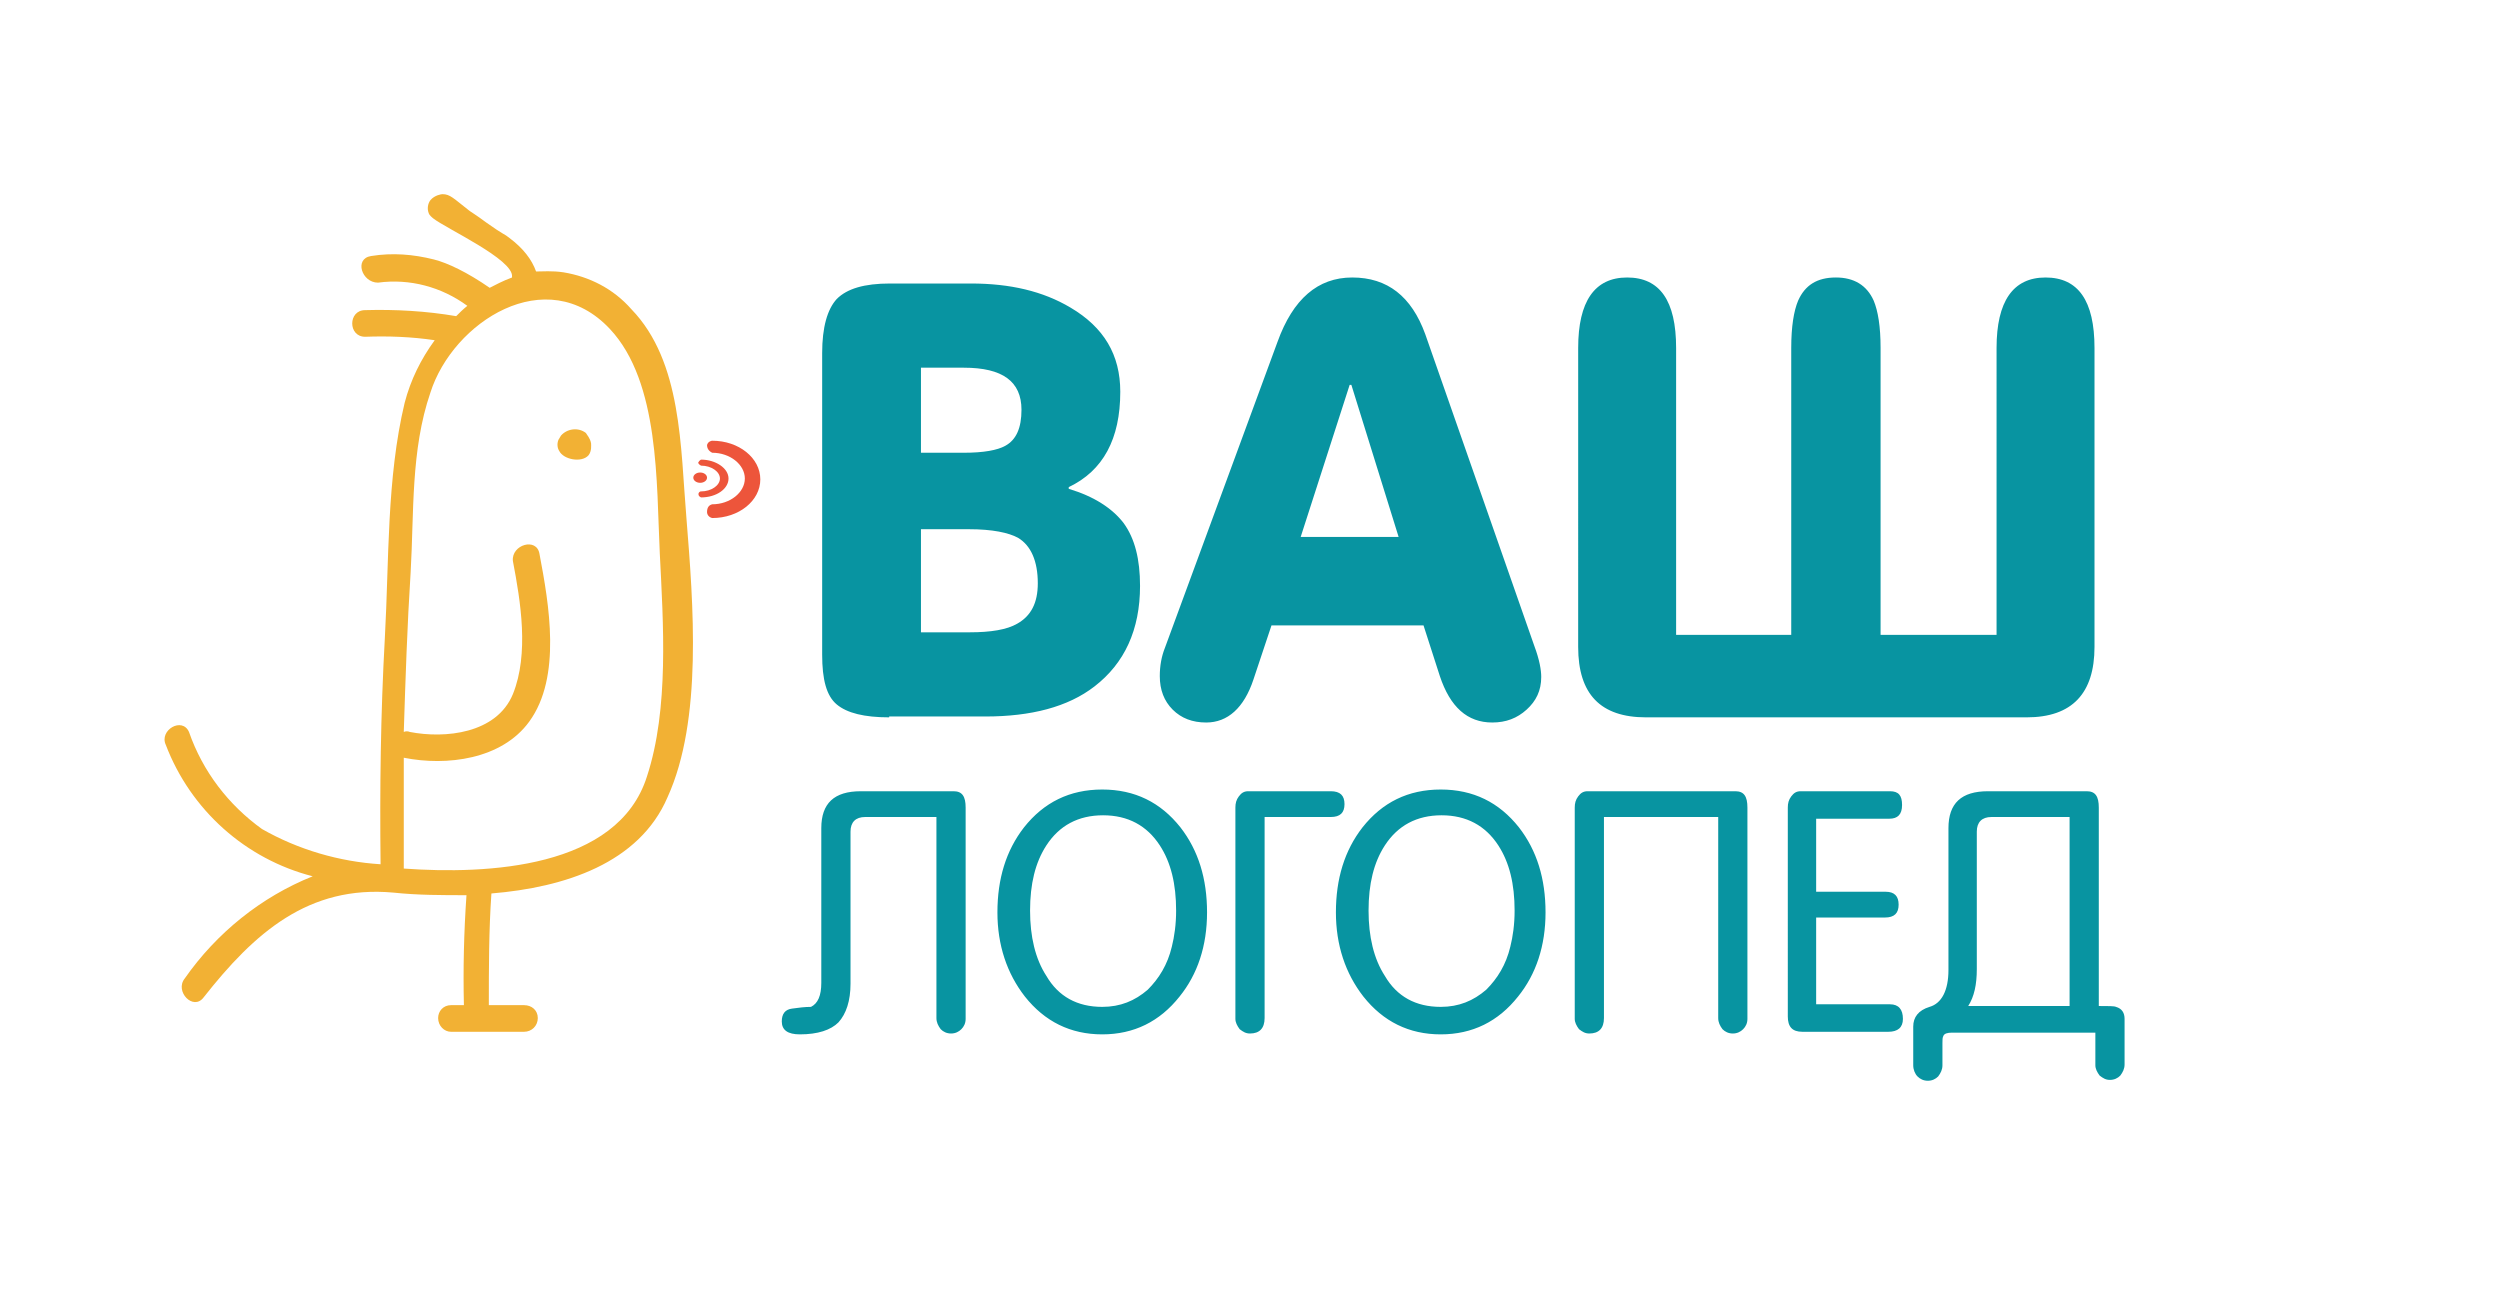 <svg xmlns="http://www.w3.org/2000/svg" viewBox="0 0 291 150.6" style="enable-background:new 0 0 291 150.6" xml:space="preserve"><style>.st0{fill:#0894a1}.st1{fill:#ed553b}.st2{fill:#f2b134}</style><path class="st0" d="M109.1 95.1h-8.4c-1.1 0-1.7.6-1.7 1.7v17.7c0 2-.5 3.5-1.4 4.5-.9.9-2.4 1.4-4.5 1.4-1.4 0-2.1-.5-2.1-1.5 0-.9.4-1.4 1.2-1.5.7-.1 1.5-.2 2.2-.2.8-.4 1.2-1.3 1.2-2.8v-18c0-2.9 1.5-4.3 4.6-4.3H111c1 0 1.4.6 1.4 1.9v24.6c0 .5-.2.9-.5 1.2-.3.3-.7.5-1.2.5s-.9-.2-1.2-.5c-.3-.4-.5-.8-.5-1.3V95.1zm19.2 25.3c-3.7 0-6.7-1.5-9-4.4-2.1-2.7-3.2-6-3.2-9.8 0-3.9 1-7.2 3.1-9.9 2.3-2.9 5.3-4.4 9.1-4.4s6.8 1.5 9.1 4.4c2.1 2.7 3.1 6 3.1 9.9 0 3.9-1.1 7.2-3.2 9.8-2.3 2.9-5.3 4.4-9 4.4zm0-3.2c2.1 0 3.8-.7 5.3-2 1.3-1.3 2.3-2.9 2.8-5 .3-1.2.5-2.6.5-4.2 0-3.1-.6-5.6-1.9-7.6-1.5-2.3-3.7-3.5-6.6-3.5-2.9 0-5.1 1.2-6.6 3.5-1.3 2-1.9 4.5-1.9 7.6 0 3 .6 5.6 1.9 7.6 1.4 2.4 3.6 3.6 6.5 3.6zm18.9-22.1v23.4c0 1.2-.6 1.8-1.7 1.8-.5 0-.8-.2-1.2-.5-.3-.4-.5-.8-.5-1.2V94c0-.5.1-.9.4-1.3s.6-.6 1.1-.6h9.6c1.1 0 1.6.5 1.6 1.5s-.5 1.5-1.6 1.5h-7.7zm20.5 25.3c-3.7 0-6.7-1.5-9-4.4-2.1-2.7-3.2-6-3.2-9.8 0-3.9 1-7.2 3.1-9.9 2.3-2.9 5.3-4.4 9.1-4.4s6.8 1.5 9.1 4.4c2.1 2.7 3.1 6 3.1 9.9 0 3.9-1.1 7.2-3.2 9.8-2.3 2.9-5.3 4.4-9 4.4zm0-3.2c2.1 0 3.8-.7 5.3-2 1.3-1.3 2.3-2.9 2.8-5 .3-1.2.5-2.6.5-4.2 0-3.1-.6-5.6-1.9-7.6-1.5-2.3-3.7-3.5-6.6-3.5-2.9 0-5.1 1.2-6.6 3.5-1.3 2-1.9 4.5-1.9 7.6 0 3 .6 5.6 1.9 7.6 1.4 2.4 3.6 3.6 6.5 3.6zm32.4-22.1h-13.4v23.4c0 1.2-.6 1.8-1.7 1.8-.5 0-.8-.2-1.2-.5-.3-.4-.5-.8-.5-1.2V94c0-.5.1-.9.4-1.3.3-.4.6-.6 1.1-.6H202c1 0 1.4.6 1.4 1.9v24.6c0 .5-.2.9-.5 1.2-.3.3-.7.5-1.2.5s-.9-.2-1.2-.5c-.3-.4-.5-.8-.5-1.3V95.1zm8 23.2V94c0-.5.1-.9.4-1.3.3-.4.6-.6 1.1-.6H220c1 0 1.4.5 1.4 1.6s-.5 1.6-1.5 1.6h-8.5v8.5h8.1c1 0 1.5.5 1.5 1.5s-.5 1.5-1.6 1.5h-8v10.1h8.6c1 0 1.5.6 1.5 1.7 0 1-.6 1.5-1.7 1.5h-10c-1.2 0-1.7-.6-1.7-1.8zm36.2-1.2c1.1 0 1.8 0 2 .1.7.2 1 .7 1 1.4v5.3c0 .5-.2.9-.5 1.3-.3.3-.7.5-1.2.5s-.8-.2-1.2-.5c-.3-.4-.5-.8-.5-1.2v-3.8h-16.7c-.5 0-.9.1-1 .4-.1.2-.1.4-.1.8v2.6c0 .5-.2.9-.5 1.3-.3.3-.7.5-1.2.5s-.9-.2-1.2-.5c-.3-.3-.5-.8-.5-1.3v-4.5c0-1.1.6-1.9 1.9-2.3 1.4-.4 2.2-1.9 2.2-4.3V96.4c0-2.9 1.5-4.3 4.6-4.3h11.5c1 0 1.4.6 1.4 1.9v23.1zm-15.2 0h11.8v-22h-9.1c-1.1 0-1.7.6-1.7 1.7v16c0 1.8-.3 3.2-1 4.3z" id="логопед"/><path class="st0" d="M103.5 83.5c-2.9 0-4.9-.5-6.1-1.5-1.2-1-1.7-2.9-1.7-5.8V41.1c0-3 .6-5.1 1.7-6.3 1.2-1.2 3.2-1.8 6.2-1.8h9.4c4.6 0 8.4.9 11.6 2.8 3.9 2.3 5.8 5.5 5.8 9.8 0 5.5-2 9.2-6 11.1v.2c3 .9 5.1 2.3 6.4 4 1.3 1.8 1.9 4.2 1.9 7.3 0 5.1-1.8 9-5.3 11.7-3.1 2.4-7.4 3.5-12.7 3.5h-11.2zm3.7-40.7v9.9h5c2.3 0 3.9-.3 4.8-.8 1.3-.7 1.9-2.1 1.9-4.2 0-3.3-2.2-4.9-6.7-4.9h-5zm0 18.9v11.9h5.7c2.4 0 4.3-.3 5.5-1 1.6-.9 2.4-2.4 2.4-4.7 0-2.6-.8-4.4-2.3-5.3-1.1-.6-3-1-5.7-1h-5.6zm50.2-29.4c4.1 0 6.9 2.2 8.5 6.6l12.7 36.3c.6 1.6.8 2.8.8 3.6 0 1.6-.6 2.8-1.7 3.8s-2.4 1.5-4 1.5c-2.9 0-4.9-1.8-6.1-5.4l-1.9-5.9H148l-2.1 6.3c-1.1 3.3-3 5-5.5 5-1.6 0-2.9-.5-3.9-1.5s-1.5-2.3-1.5-3.9c0-1.2.2-2.3.6-3.3l13.1-35.6c1.8-5 4.7-7.5 8.7-7.5zm-.3 12.5-5.7 17.7h11.4l-5.5-17.7h-.2zm75.3 29.1V40.5c0-5.4 1.9-8.2 5.7-8.2s5.7 2.7 5.7 8.2v34.8c0 5.4-2.6 8.2-7.9 8.2h-44.3c-5.3 0-7.9-2.7-7.9-8.2V40.5c0-5.4 1.9-8.2 5.7-8.2 3.8 0 5.7 2.7 5.7 8.2v33.4h13.4V40.5c0-2.5.3-4.3.8-5.5.8-1.8 2.2-2.7 4.4-2.7 2.1 0 3.6.9 4.4 2.7.5 1.2.8 3 .8 5.5v33.4h13.5z" id="ваш"/><g id="птица" xmlns:svgjs="http://svgjs.com/svgjs"><g id="ухо"><path class="st1" d="M82.9 58.7c2.1 0 3.8-1.4 3.8-3s-1.7-3-3.8-3c-.4-.2-.6-.5-.6-.9.1-.4.5-.5.6-.5 3.1 0 5.6 2 5.6 4.5s-2.5 4.5-5.6 4.5c-.4-.1-.6-.4-.6-.7 0-.5.2-.8.6-.9z"/><path class="st1" d="M81.6 57.2c1.2 0 2.2-.7 2.2-1.5s-1-1.5-2.2-1.5c-.2-.1-.4-.3-.3-.4.1-.2.3-.3.3-.3 1.7 0 3.2 1 3.2 2.2 0 1.2-1.4 2.2-3.2 2.2-.2-.1-.3-.2-.3-.4 0-.1.1-.3.3-.3z"/><ellipse class="st1" cx="81.5" cy="55.6" rx=".8" ry=".6"/></g><path class="st2" d="M79.9 60.3c-.7-8.2-.5-18.2-6.4-24.3-2.1-2.4-4.9-3.8-7.9-4.3-1.3-.2-2.5-.1-3.2-.1-.5-1.4-1.5-2.7-3.1-3.9-.6-.5-.6-.3-2.7-1.8-1.2-.9-1.9-1.3-2-1.4-1.8-1.4-2.2-1.9-3.1-1.9-.1 0-.9.1-1.4.7-.3.4-.4 1-.2 1.5.1.3.4.5.5.6 1.5 1.2 9.4 4.8 9.2 6.8v.1c-1.1.4-2 .9-2.6 1.2-2.6-1.8-4.9-2.9-6.5-3.3-2.4-.6-4.8-.8-7.3-.4-2 .3-1.1 3.1.8 3.1 3.7-.5 7.4.5 10.4 2.7-.5.4-.9.8-1.3 1.2-3.5-.6-7.1-.8-10.6-.7-2 0-2 3.1 0 3.1 2.7-.1 5.4 0 8.1.4-1.6 2.2-2.8 4.6-3.5 7.3-2.1 8.8-1.8 18.3-2.3 27.3-.5 9-.6 17.6-.5 26.4-4.8-.3-9.6-1.7-13.8-4.1-3.9-2.8-6.9-6.7-8.5-11.3-.8-1.8-3.5-.2-2.7 1.5 2.9 7.6 9.3 13.3 17.1 15.3-6 2.4-11.2 6.6-14.9 11.9-1.2 1.5 1 3.8 2.2 2.2 5.9-7.5 12.2-13.1 22.1-12.2 2.8.3 5.7.3 8.5.3-.3 4.3-.4 8.6-.3 12.8h-1.5c-.9 0-1.5.7-1.5 1.5 0 .9.7 1.6 1.5 1.6H61c.9 0 1.6-.7 1.6-1.6 0-.9-.7-1.5-1.6-1.5h-4.1c0-4.3 0-8.7.3-13 8.5-.7 17.2-3.5 20.5-11.2 4.1-9 3-22.5 2.2-32.5zm-4.6 30.1c-3.4 10.7-18.6 11.4-28.3 10.7V88.2c5 1 11.4.2 14.6-4.2 3.8-5.2 2.3-13.7 1.2-19.5-.3-2-3.3-1.1-3.1.8.9 4.7 1.9 10.8 0 15.5-1.9 4.6-7.9 5.2-12 4.4-.2-.1-.5-.1-.7 0 .2-6.2.4-12.4.8-18.6.4-6.9 0-14.2 2.3-20.9 2.6-8.2 13.5-15.3 20.9-7.4 5.8 6.2 5.4 18 5.8 26.1.4 8.1 1.1 18.1-1.5 26z"/><path class="st2" d="M68.2 50.4c-.9-.7-2.2-.5-2.9.3-.1.2-.2.3-.3.5-.2.5-.1 1 .1 1.3.5 1 2.6 1.4 3.4.5.4-.5.3-1.2.3-1.4-.1-.6-.5-1-.6-1.2z"/></g></svg>